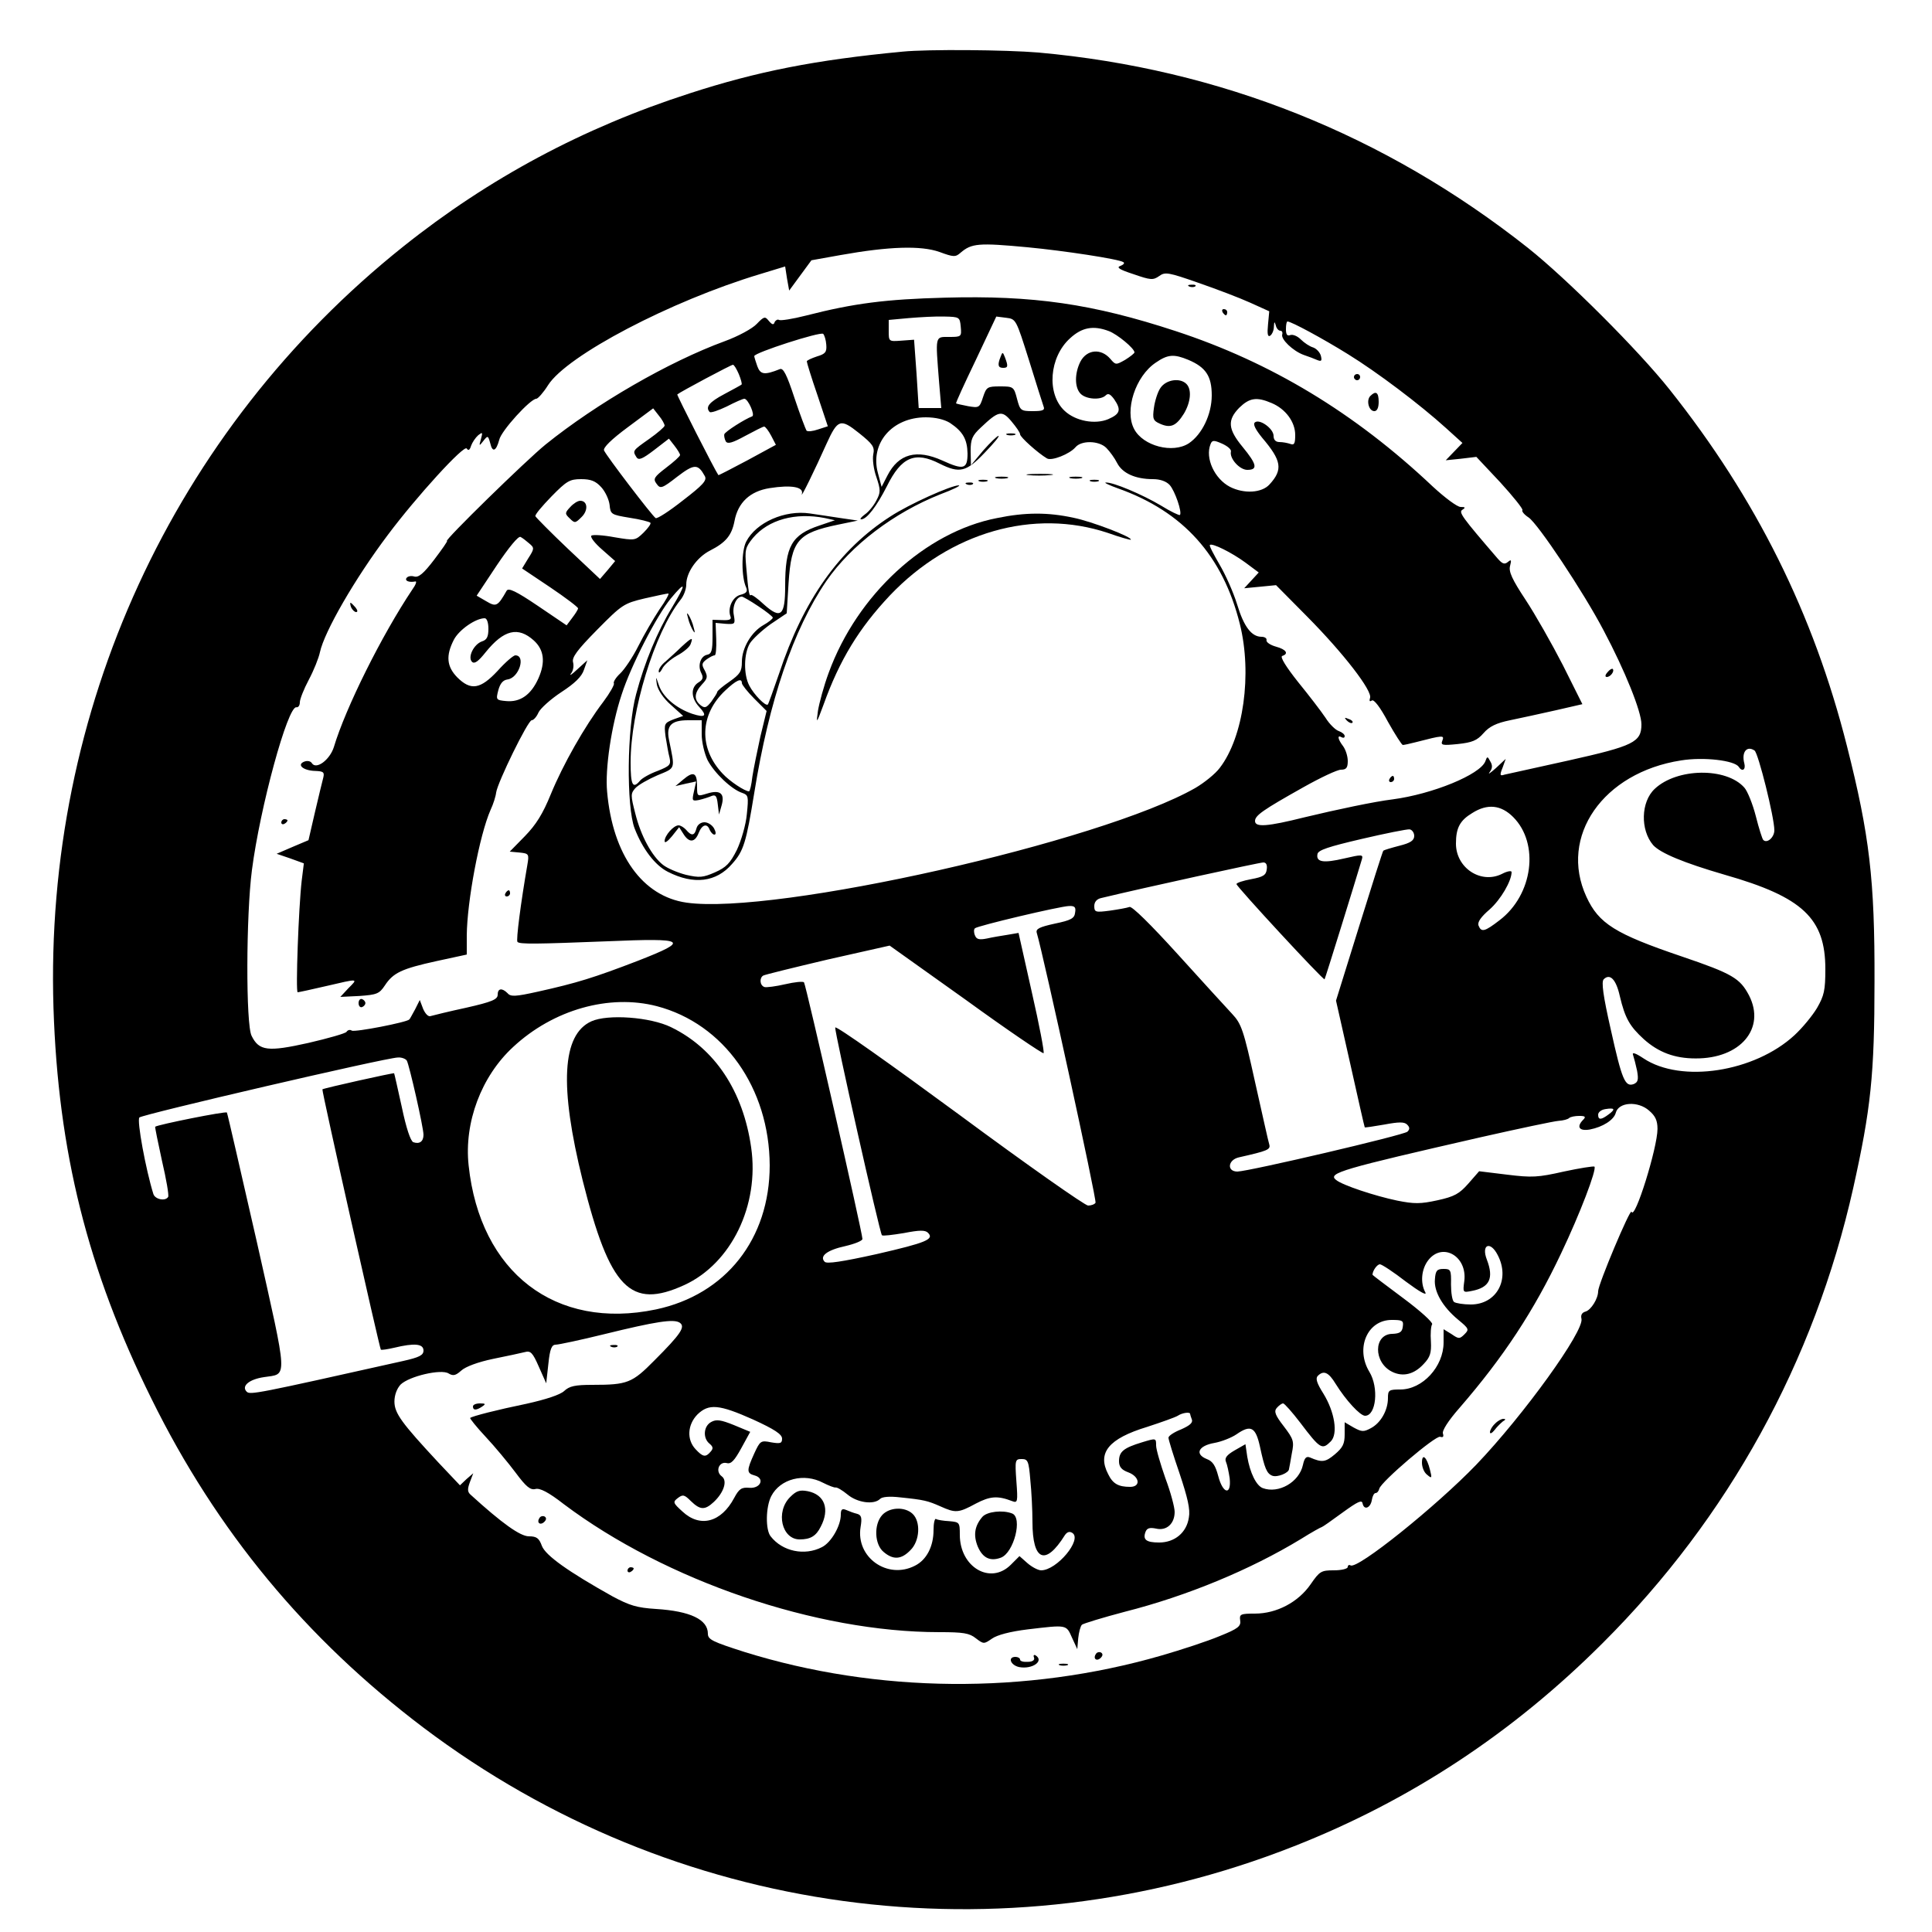 <?xml version="1.0" standalone="no"?>
<!DOCTYPE svg PUBLIC "-//W3C//DTD SVG 20010904//EN"
 "http://www.w3.org/TR/2001/REC-SVG-20010904/DTD/svg10.dtd">
<svg version="1.0" xmlns="http://www.w3.org/2000/svg"
 width="625pt" height="625pt" viewBox="0 0 625 625"
 preserveAspectRatio="xMidYMid meet">
<g transform="translate(0,625) scale(0.1,-0.1)"
fill="#000000" stroke="none">
<path d="M2920 6083 c-283 -27 -470 -64 -689 -135 -344 -111 -649 -274 -927
-496 -744 -594 -1161 -1501 -1131 -2462 15 -465 110 -847 317 -1265 211 -428
499 -776 880 -1064 810 -611 1871 -756 2815 -384 377 148 709 367 1000 658
407 406 684 910 810 1471 57 256 69 366 69 669 1 328 -16 473 -89 761 -108
428 -294 802 -574 1154 -100 126 -331 357 -458 458 -463 366 -996 579 -1583
632 -107 9 -359 11 -440 3z m405 -633 c116 -11 294 -38 309 -48 5 -3 1 -8 -9
-12 -15 -5 -4 -12 42 -27 55 -19 63 -20 83 -6 19 14 30 12 127 -22 58 -20 134
-49 167 -64 l62 -28 -4 -43 c-3 -30 -1 -41 7 -36 6 4 12 17 12 29 1 17 2 18 6
5 2 -10 9 -18 15 -18 5 0 8 -5 6 -12 -5 -15 34 -53 69 -66 15 -5 36 -13 45
-17 13 -5 15 -2 11 14 -3 11 -14 23 -25 27 -11 3 -29 15 -40 26 -11 11 -26 17
-34 14 -10 -4 -14 2 -14 19 0 14 2 25 5 25 12 0 114 -55 196 -106 94 -58 232
-162 317 -239 l53 -48 -27 -28 -27 -28 49 5 50 6 77 -82 c42 -46 74 -86 72
-90 -3 -4 6 -15 20 -24 30 -20 177 -240 243 -366 69 -130 122 -262 122 -303 0
-58 -25 -70 -235 -117 -104 -23 -198 -44 -208 -46 -15 -5 -16 -2 -6 23 l10 28
-32 -30 c-18 -16 -27 -22 -20 -13 9 12 10 22 2 35 -9 17 -10 17 -16 0 -17 -43
-171 -106 -300 -123 -58 -7 -181 -33 -285 -58 -120 -30 -160 -33 -160 -12 0
18 26 36 156 109 55 31 110 57 122 57 17 0 22 6 22 28 0 16 -7 37 -15 48 -17
22 -20 38 -5 29 6 -3 10 -2 10 4 0 5 -8 12 -19 16 -10 3 -30 22 -43 43 -14 21
-54 73 -89 116 -38 48 -59 81 -51 84 22 7 13 21 -20 30 -18 5 -32 14 -31 21 2
6 -6 11 -16 11 -32 0 -57 32 -79 105 -12 39 -38 97 -57 129 -19 33 -34 61 -31
63 7 7 70 -24 115 -57 l43 -32 -23 -25 -24 -26 52 5 51 5 100 -101 c118 -119
213 -242 204 -264 -3 -10 -1 -13 6 -8 7 4 27 -22 52 -69 23 -41 45 -75 48 -75
4 0 23 4 42 9 89 23 93 23 86 5 -6 -15 0 -16 50 -11 46 5 62 11 83 35 19 22
42 33 86 42 33 7 99 21 147 32 l87 20 -63 126 c-36 70 -90 165 -121 212 -43
65 -55 91 -50 109 5 20 4 22 -7 13 -11 -9 -18 -6 -33 11 -117 136 -127 150
-114 158 11 7 9 9 -6 9 -11 0 -51 30 -90 66 -253 239 -524 402 -832 503 -268
88 -460 116 -747 108 -190 -5 -293 -18 -449 -58 -43 -11 -82 -17 -87 -14 -4 3
-11 -1 -14 -7 -3 -10 -8 -9 -19 4 -12 15 -15 15 -39 -10 -14 -15 -60 -40 -104
-56 -180 -66 -414 -201 -579 -334 -64 -52 -330 -312 -319 -312 3 0 -16 -27
-41 -60 -35 -46 -51 -59 -65 -55 -10 3 -21 1 -25 -5 -6 -9 8 -15 29 -11 5 1 1
-11 -10 -26 -99 -148 -216 -383 -254 -510 -13 -41 -57 -74 -71 -52 -4 7 -15 9
-25 5 -25 -10 -3 -29 36 -30 26 -1 30 -4 26 -21 -3 -11 -15 -61 -27 -112 l-21
-91 -52 -22 -51 -22 44 -15 44 -16 -7 -56 c-10 -86 -20 -361 -13 -361 3 0 45
9 92 20 107 25 104 25 72 -7 l-26 -28 62 3 c56 4 64 7 82 34 27 41 54 54 168
79 l97 21 0 62 c1 110 41 324 77 406 9 19 17 45 18 56 5 34 103 234 115 234 6
0 16 11 22 25 6 13 39 43 74 66 43 28 66 50 73 72 l11 31 -32 -29 c-18 -17
-27 -23 -21 -14 7 8 10 24 7 36 -5 16 13 40 78 106 80 81 86 85 153 101 39 9
73 16 77 16 4 0 -9 -24 -29 -52 -19 -29 -50 -82 -68 -118 -18 -36 -45 -76 -59
-89 -14 -13 -23 -28 -20 -32 2 -4 -13 -31 -34 -59 -61 -80 -131 -204 -170
-299 -26 -64 -48 -99 -84 -136 l-49 -50 32 -3 c30 -3 31 -5 25 -40 -21 -121
-37 -244 -32 -249 7 -8 61 -7 292 2 256 11 267 3 98 -63 -143 -55 -198 -72
-324 -100 -72 -16 -88 -17 -98 -5 -18 18 -32 16 -32 -5 0 -15 -18 -23 -102
-42 -56 -12 -108 -25 -115 -27 -7 -3 -17 7 -24 23 l-11 29 -15 -30 c-9 -16
-17 -32 -19 -33 -7 -9 -177 -42 -186 -36 -6 4 -13 2 -17 -4 -3 -5 -59 -21
-124 -36 -130 -29 -159 -26 -183 23 -19 36 -18 391 1 536 26 202 116 533 144
527 6 -1 11 6 11 16 0 10 13 43 29 73 16 30 32 70 36 89 14 66 113 238 220
380 92 123 247 293 255 279 5 -8 10 -5 14 9 4 11 14 26 23 34 14 11 15 10 9
-12 -7 -24 -6 -24 8 -6 14 18 15 17 22 -8 7 -31 19 -26 29 11 6 29 101 133
120 133 5 0 23 20 38 44 61 96 396 272 685 359 l82 25 6 -39 7 -39 36 49 36
49 95 17 c157 28 259 31 319 10 46 -17 52 -17 68 -3 36 31 58 33 218 18z
m-217 -257 c3 -32 2 -33 -37 -33 -47 0 -45 7 -33 -147 l7 -83 -37 0 -36 0 -7
111 -8 110 -41 -3 c-41 -3 -41 -3 -41 32 l0 35 65 6 c36 3 88 6 115 5 49 -1
50 -2 53 -33z m221 -109 c23 -74 44 -141 47 -149 5 -12 -3 -15 -35 -15 -39 0
-41 2 -51 40 -10 39 -12 40 -55 40 -41 0 -44 -2 -55 -35 -11 -34 -13 -35 -48
-29 -21 4 -38 8 -39 9 -2 1 27 64 64 141 l66 140 32 -4 c32 -4 32 -5 74 -138z
m258 95 c27 -10 83 -56 83 -69 0 -3 -14 -14 -30 -24 -30 -17 -31 -17 -48 3
-30 35 -76 31 -97 -9 -19 -38 -19 -84 1 -104 18 -18 65 -21 81 -5 8 8 15 4 27
-12 24 -35 20 -48 -19 -65 -43 -18 -106 -6 -141 27 -59 55 -50 174 18 235 38
35 75 42 125 23z m-914 -44 c2 -24 -3 -30 -30 -38 -18 -6 -33 -13 -33 -16 0
-4 15 -53 34 -108 l34 -102 -31 -10 c-17 -6 -34 -8 -38 -4 -3 5 -21 52 -39
106 -25 76 -36 97 -47 93 -50 -20 -63 -18 -73 9 -5 14 -10 30 -10 33 0 11 214
80 223 72 4 -4 9 -20 10 -35z m1171 -49 c57 -24 76 -53 76 -115 0 -61 -31
-126 -74 -155 -52 -34 -148 -9 -177 46 -32 60 4 171 70 215 39 27 59 28 105 9z
m-1454 -46 c7 -17 11 -32 9 -34 -2 -2 -28 -16 -56 -31 -49 -26 -62 -42 -47
-58 4 -3 28 5 55 18 27 14 52 25 57 25 12 0 36 -54 25 -57 -24 -9 -87 -49 -90
-58 -1 -5 1 -16 5 -23 6 -9 21 -5 63 18 30 16 57 30 61 30 4 0 14 -13 23 -30
l15 -29 -92 -50 c-51 -27 -93 -49 -94 -48 -11 15 -135 259 -133 261 9 8 174
96 180 96 4 0 12 -14 19 -30z m1724 -94 c45 -19 76 -61 76 -103 0 -28 -3 -34
-16 -29 -9 3 -24 6 -35 6 -12 0 -19 7 -19 20 0 24 -47 57 -61 43 -6 -6 3 -23
24 -49 63 -74 68 -103 24 -151 -25 -28 -83 -31 -128 -8 -50 26 -81 93 -63 138
5 13 10 14 37 2 18 -8 31 -19 29 -26 -5 -22 28 -59 53 -59 35 0 31 18 -15 74
-48 58 -50 87 -11 127 33 32 56 36 105 15z m-1964 -73 c0 -4 -23 -24 -50 -43
-54 -38 -54 -38 -41 -59 7 -11 19 -6 57 23 l48 37 18 -23 c10 -13 18 -26 18
-30 0 -4 -20 -22 -45 -41 -39 -30 -43 -36 -31 -52 12 -17 17 -16 67 23 55 42
67 42 89 2 8 -14 -6 -29 -71 -79 -43 -34 -83 -60 -88 -57 -12 8 -160 202 -167
219 -3 9 23 35 77 75 l82 61 18 -23 c11 -13 19 -28 19 -33z m1150 -28 c0 -9
58 -61 87 -78 15 -9 73 14 92 36 19 23 76 22 100 -2 11 -11 27 -33 35 -49 17
-33 59 -52 116 -52 23 0 43 -7 54 -19 17 -19 41 -89 33 -97 -2 -2 -30 11 -62
31 -59 35 -155 76 -178 74 -7 0 12 -9 40 -19 211 -75 339 -218 394 -439 40
-161 12 -365 -65 -465 -14 -19 -50 -48 -79 -65 -304 -174 -1360 -412 -1646
-371 -142 20 -239 154 -257 359 -7 74 14 215 47 314 30 94 114 256 159 311 50
60 51 49 4 -29 -47 -77 -89 -178 -116 -280 -30 -108 -32 -365 -5 -435 26 -67
66 -119 107 -140 84 -43 157 -34 208 25 38 42 46 70 72 230 48 298 126 528
233 685 80 116 218 221 369 281 40 15 67 28 60 29 -25 0 -161 -61 -222 -101
-165 -106 -281 -270 -360 -509 -18 -52 -34 -97 -36 -99 -7 -7 -45 32 -60 61
-19 36 -18 104 2 137 9 14 39 42 67 62 l52 35 6 98 c9 138 30 162 161 189 l63
13 -55 8 c-30 5 -75 11 -100 15 -81 12 -174 -29 -206 -91 -16 -31 -16 -115 0
-149 5 -12 1 -18 -18 -23 -26 -6 -43 -43 -33 -70 4 -10 -3 -13 -26 -12 l-32 1
0 -55 c0 -44 -3 -55 -17 -58 -22 -4 -32 -36 -19 -60 7 -14 5 -21 -10 -30 -25
-16 -24 -50 3 -79 27 -29 20 -36 -23 -22 -52 18 -94 54 -107 91 -11 32 -11 32
-7 3 4 -18 21 -44 45 -65 l40 -36 -31 -11 c-30 -12 -31 -14 -26 -55 4 -24 9
-55 13 -69 5 -23 1 -27 -39 -43 -25 -9 -51 -24 -57 -32 -23 -27 -30 -14 -30
60 0 166 77 418 161 525 11 13 19 35 19 50 0 39 34 88 77 110 51 26 70 49 79
95 11 60 50 97 114 107 70 11 111 4 104 -19 -5 -18 43 80 80 163 36 79 45 82
105 34 45 -36 51 -45 46 -69 -3 -15 1 -48 10 -73 14 -42 14 -50 0 -76 -8 -16
-25 -37 -37 -45 -12 -9 -18 -16 -12 -16 18 0 50 42 83 107 47 95 91 114 171
73 64 -32 86 -27 145 35 29 30 50 55 45 55 -4 0 -26 -21 -49 -47 l-40 -48 -1
46 c0 38 5 50 33 76 57 54 68 57 99 20 15 -18 28 -36 28 -42z m-227 37 c42
-28 56 -53 57 -99 0 -51 -13 -54 -81 -23 -84 38 -142 22 -178 -48 l-19 -37
-12 45 c-26 96 46 180 155 180 32 0 60 -7 78 -18z m-1128 -208 c13 -14 25 -40
27 -57 3 -31 5 -32 65 -42 34 -5 64 -13 67 -16 3 -3 -7 -17 -22 -32 -27 -26
-28 -26 -94 -15 -37 7 -71 9 -75 5 -4 -5 12 -25 35 -45 l42 -37 -24 -29 -25
-29 -103 97 c-57 54 -104 102 -106 106 -2 5 22 33 52 64 49 50 59 56 96 56 31
0 47 -6 65 -26z m724 -100 l32 -7 -50 -17 c-90 -30 -111 -67 -111 -196 0 -96
-14 -108 -68 -60 -21 20 -41 34 -43 31 -5 -5 -8 9 -15 91 -5 56 -3 63 22 94
50 59 137 83 233 64z m-957 -82 c17 -14 17 -17 -3 -48 l-20 -33 91 -61 c49
-33 90 -64 90 -68 0 -4 -9 -18 -19 -31 l-18 -24 -93 63 c-71 48 -95 59 -101
49 -29 -51 -34 -53 -66 -34 l-31 18 65 98 c39 58 70 96 77 92 6 -3 19 -13 28
-21z m741 -203 c26 -17 47 -34 47 -37 0 -4 -14 -15 -30 -24 -39 -22 -70 -74
-70 -119 0 -31 -6 -40 -40 -64 -22 -15 -40 -30 -40 -34 0 -3 -9 -17 -19 -31
-16 -20 -21 -22 -35 -11 -22 18 -20 40 5 67 18 19 19 25 9 45 -11 19 -10 24 6
36 10 7 21 13 26 13 4 0 6 24 5 53 l-2 52 32 -3 c31 -2 32 -1 27 28 -6 28 8
60 26 60 3 0 28 -14 53 -31z m-873 -73 c0 -26 -5 -36 -21 -41 -26 -9 -47 -51
-32 -66 8 -8 21 2 44 31 59 73 105 84 156 38 33 -30 38 -70 15 -122 -24 -54
-59 -78 -104 -74 -33 3 -34 4 -26 35 6 22 15 33 30 35 37 5 60 78 25 78 -6 0
-32 -22 -57 -50 -56 -60 -87 -65 -131 -21 -34 35 -37 70 -11 121 17 33 71 70
100 70 7 0 12 -14 12 -34z m820 -176 c0 -5 18 -28 40 -50 l40 -40 -20 -82
c-10 -46 -22 -104 -26 -130 -3 -27 -8 -48 -11 -48 -13 0 -62 32 -85 57 -78 82
-75 191 8 269 36 34 54 42 54 24z m-130 -165 c0 -26 9 -63 19 -84 22 -42 78
-95 112 -106 20 -7 21 -11 15 -69 -3 -34 -18 -85 -32 -115 -22 -44 -35 -57
-71 -73 -39 -17 -50 -18 -94 -8 -27 7 -60 21 -74 32 -36 28 -72 94 -90 167
-15 58 -15 64 0 81 10 11 42 29 72 42 60 25 57 17 37 116 -9 45 8 62 62 62
l44 0 0 -45z m3406 -53 c12 -8 64 -216 64 -258 0 -23 -24 -44 -36 -31 -3 3
-14 37 -24 77 -10 39 -27 81 -37 92 -58 66 -218 64 -290 -4 -45 -42 -47 -133
-5 -182 24 -26 98 -57 232 -96 252 -72 325 -141 325 -305 0 -69 -4 -86 -27
-126 -15 -25 -47 -64 -73 -88 -129 -119 -366 -156 -488 -75 -27 18 -38 21 -34
11 3 -9 9 -32 13 -51 5 -29 3 -37 -11 -43 -28 -10 -38 14 -74 176 -25 110 -31
155 -23 163 20 20 40 0 52 -54 17 -72 32 -98 78 -140 47 -42 99 -62 167 -62
145 -1 228 97 173 204 -29 55 -53 70 -218 126 -215 73 -268 106 -308 193 -90
195 54 402 306 441 73 12 174 0 187 -21 11 -17 23 -9 18 11 -10 37 8 59 33 42z
m-781 -215 c86 -86 64 -252 -44 -334 -48 -37 -59 -40 -68 -17 -4 11 8 28 36
52 36 32 71 92 71 121 0 5 -14 3 -31 -6 -68 -34 -149 19 -149 98 0 51 13 75
53 99 49 31 93 26 132 -13z m-320 -61 c0 -15 -12 -23 -48 -32 -27 -7 -50 -14
-52 -16 -2 -2 -37 -112 -78 -244 l-75 -241 46 -204 c25 -112 46 -205 47 -206
1 -1 29 3 63 9 48 9 65 9 74 0 9 -9 9 -15 1 -23 -11 -11 -511 -128 -550 -129
-35 0 -31 38 5 46 93 21 103 25 98 42 -3 9 -23 100 -46 202 -37 168 -44 188
-74 220 -18 19 -97 106 -176 193 -88 97 -148 156 -156 153 -8 -3 -36 -8 -64
-12 -46 -6 -50 -5 -50 15 0 13 8 23 23 26 141 34 512 115 524 115 9 0 13 -8
11 -22 -2 -19 -12 -25 -50 -32 -27 -5 -48 -12 -48 -16 0 -8 281 -312 285 -308
2 2 99 315 121 389 4 15 -1 15 -57 2 -68 -16 -92 -12 -87 14 2 13 36 24 143
49 77 18 147 32 155 31 8 -1 15 -11 15 -21z m-1097 -248 c-2 -19 -13 -25 -66
-36 -50 -11 -62 -17 -58 -30 22 -74 195 -866 190 -873 -3 -5 -14 -9 -24 -9
-10 0 -198 132 -417 294 -219 161 -399 289 -401 282 -3 -12 144 -665 151 -672
3 -3 34 1 71 7 51 10 69 10 78 1 21 -21 -5 -32 -166 -69 -113 -25 -161 -32
-168 -25 -18 18 7 38 67 51 30 7 55 17 55 23 0 20 -183 823 -189 830 -3 4 -31
1 -61 -6 -30 -7 -61 -11 -67 -9 -15 5 -17 29 -4 37 5 3 99 26 209 52 l200 45
247 -176 c135 -98 249 -175 251 -172 3 3 -14 92 -38 197 l-43 192 -35 -6 c-19
-3 -50 -8 -67 -12 -25 -5 -34 -3 -39 10 -4 9 -4 20 0 23 8 8 274 71 304 72 19
1 23 -4 20 -21z m-1353 -303 c217 -57 364 -265 365 -515 0 -238 -142 -418
-368 -466 -325 -68 -569 119 -606 466 -15 139 41 288 144 383 130 121 311 172
465 132z m-809 -176 c8 -14 54 -216 54 -240 0 -22 -13 -31 -33 -24 -9 4 -23
46 -37 113 -13 59 -24 108 -25 110 -2 2 -227 -48 -232 -52 -3 -3 185 -838 189
-842 2 -2 21 1 43 6 66 16 95 13 95 -9 0 -15 -13 -22 -67 -34 -474 -106 -494
-110 -505 -99 -18 18 8 40 56 47 77 12 79 -18 -23 437 -52 227 -95 416 -97
419 -3 5 -223 -39 -232 -46 -1 -1 9 -51 22 -110 14 -60 23 -112 20 -117 -9
-15 -43 -8 -48 10 -24 77 -54 238 -45 247 10 10 796 193 836 194 12 1 25 -4
29 -10z m4019 -162 c20 -17 27 -32 27 -59 0 -61 -74 -298 -84 -268 -4 12 -108
-235 -108 -257 0 -24 -23 -61 -41 -66 -11 -3 -16 -11 -13 -23 10 -39 -187
-312 -340 -472 -130 -135 -385 -340 -407 -326 -5 3 -9 0 -9 -5 0 -6 -20 -11
-45 -11 -41 0 -46 -3 -75 -45 -40 -58 -110 -95 -180 -95 -47 0 -51 -2 -48 -22
3 -19 -7 -27 -67 -51 -38 -16 -123 -44 -189 -63 -436 -126 -918 -122 -1348 12
-103 33 -118 40 -118 59 0 46 -57 73 -168 80 -62 4 -85 11 -141 41 -143 80
-216 132 -228 163 -9 25 -17 31 -42 31 -28 0 -87 42 -189 135 -10 9 -10 18 -2
40 l11 29 -22 -19 -21 -20 -70 74 c-118 127 -142 159 -142 197 0 21 8 42 20
55 28 27 131 51 155 36 15 -9 23 -7 41 9 14 13 55 28 103 38 45 9 91 19 103
22 18 5 25 -1 45 -47 l24 -54 7 63 c5 49 11 62 24 62 9 0 80 15 157 34 167 41
225 50 244 37 19 -13 4 -36 -82 -122 -72 -73 -87 -79 -200 -79 -57 0 -75 -4
-92 -20 -13 -12 -58 -27 -121 -41 -97 -20 -175 -40 -183 -46 -2 -1 20 -29 50
-61 30 -32 73 -84 97 -116 34 -46 48 -57 64 -53 14 4 42 -10 92 -49 330 -248
817 -414 1214 -414 78 0 98 -3 119 -20 25 -19 26 -19 52 -1 17 12 59 23 116
30 127 15 124 16 143 -27 l17 -37 3 35 c2 19 7 39 12 44 5 4 67 23 139 42 201
51 406 136 569 235 35 22 66 39 68 39 2 0 32 21 66 46 51 37 64 43 66 30 5
-23 26 -14 30 12 2 12 7 22 12 22 5 0 10 6 12 14 5 22 182 173 197 168 9 -3
12 0 9 10 -4 9 17 42 54 84 142 164 240 313 328 499 61 128 116 272 108 281
-3 2 -48 -5 -99 -16 -84 -19 -103 -20 -184 -10 l-90 11 -35 -40 c-29 -33 -45
-42 -100 -54 -55 -12 -75 -12 -130 -1 -72 15 -178 50 -198 67 -28 22 18 35
468 138 124 28 237 52 252 53 15 1 30 5 34 9 4 4 19 7 33 7 19 0 22 -3 13 -12
-23 -23 -14 -38 21 -32 42 8 78 31 84 54 9 35 72 39 108 7z m-131 -12 c-24
-18 -34 -19 -34 -1 0 8 10 16 23 18 31 5 34 0 11 -17z m-359 -455 c41 -78 -3
-160 -87 -160 -24 0 -48 4 -54 8 -6 4 -10 30 -10 57 1 47 -1 50 -24 50 -21 0
-26 -5 -28 -33 -4 -40 25 -90 76 -132 34 -28 35 -31 20 -46 -16 -16 -19 -16
-42 0 l-26 16 0 -43 c0 -78 -68 -152 -140 -152 -37 0 -40 -2 -40 -28 0 -39
-23 -80 -55 -97 -24 -13 -30 -12 -56 2 l-29 17 0 -39 c0 -31 -6 -43 -32 -65
-30 -25 -41 -27 -80 -10 -12 5 -18 -1 -23 -24 -12 -56 -79 -94 -130 -75 -21 8
-41 49 -50 101 l-6 41 -35 -20 c-26 -15 -33 -25 -28 -37 4 -9 9 -33 12 -53 6
-57 -22 -51 -37 7 -9 34 -18 48 -37 55 -40 16 -27 43 24 52 23 4 56 17 72 28
46 32 62 24 76 -40 15 -70 22 -87 40 -94 16 -6 54 9 54 22 1 4 5 26 9 50 8 39
6 46 -26 88 -28 36 -32 48 -23 59 7 8 16 15 21 15 4 0 29 -28 55 -62 65 -86
71 -89 99 -61 24 24 13 95 -24 155 -21 33 -26 49 -18 57 19 19 35 12 58 -26
33 -53 79 -103 95 -103 36 0 45 91 14 142 -46 76 -7 168 72 168 35 0 39 -2 36
-22 -2 -17 -10 -22 -33 -23 -62 0 -63 -93 -1 -123 35 -17 71 -8 102 26 20 21
25 35 23 72 -2 25 0 51 4 56 3 6 -39 44 -93 84 -55 41 -100 75 -100 76 0 13
15 34 24 34 6 0 44 -25 84 -56 43 -32 69 -47 63 -35 -17 31 -13 76 10 105 46
58 126 12 116 -68 -5 -38 -5 -38 25 -32 57 11 71 41 48 101 -19 49 11 62 35
15z m-2409 -532 c70 -32 94 -48 94 -62 0 -15 -5 -17 -35 -12 -34 7 -36 5 -55
-36 -25 -55 -25 -64 1 -71 34 -9 20 -43 -17 -40 -25 2 -33 -3 -49 -33 -42 -79
-110 -97 -167 -44 -31 28 -32 31 -15 44 16 12 21 11 42 -10 30 -29 45 -30 74
-3 33 31 45 69 26 83 -22 16 -9 49 16 43 14 -4 25 8 47 48 l29 53 -53 22 c-42
17 -57 19 -73 10 -25 -13 -28 -52 -6 -70 12 -10 13 -16 4 -26 -16 -19 -25 -18
-49 8 -29 31 -26 79 6 112 37 36 70 33 180 -16z m1414 18 c0 -2 3 -11 6 -19 3
-10 -8 -19 -35 -31 -23 -9 -41 -21 -41 -27 0 -6 16 -58 36 -116 26 -78 35
-116 30 -142 -7 -49 -46 -81 -96 -81 -42 0 -54 9 -44 35 5 12 14 14 34 10 34
-8 60 16 60 54 0 15 -13 64 -30 109 -16 46 -30 93 -30 106 0 24 0 24 -46 10
-59 -18 -74 -30 -74 -61 0 -18 8 -28 30 -36 37 -14 41 -47 6 -47 -38 0 -56 10
-71 41 -36 69 1 115 126 153 46 15 91 31 99 36 15 10 40 13 40 6z m-517 -213
c4 -38 7 -99 7 -136 0 -127 42 -144 105 -43 7 10 15 13 24 7 33 -21 -50 -121
-101 -121 -9 0 -29 10 -44 23 l-26 23 -28 -28 c-66 -66 -165 -8 -165 97 0 40
-1 41 -34 44 -19 1 -38 4 -43 7 -4 3 -8 -13 -8 -36 0 -52 -22 -96 -60 -115
-89 -46 -192 27 -176 125 5 30 3 39 -12 43 -9 2 -25 8 -34 12 -14 6 -18 2 -18
-15 0 -36 -31 -90 -61 -105 -56 -29 -128 -14 -166 35 -17 21 -16 95 2 130 29
56 106 76 168 43 18 -9 36 -16 40 -15 5 1 22 -9 39 -23 31 -26 85 -34 105 -14
7 7 31 9 65 5 78 -8 89 -11 130 -29 49 -22 58 -22 115 9 46 24 70 26 117 8 18
-7 19 -3 14 64 -5 69 -4 72 17 72 20 0 23 -6 28 -67z"/>
<path d="M3848 5323 c7 -3 16 -2 19 1 4 3 -2 6 -13 5 -11 0 -14 -3 -6 -6z"/>
<path d="M3955 5240 c3 -5 8 -10 11 -10 2 0 4 5 4 10 0 6 -5 10 -11 10 -5 0
-7 -4 -4 -10z"/>
<path d="M4380 5030 c0 -5 5 -10 10 -10 6 0 10 5 10 10 0 6 -4 10 -10 10 -5 0
-10 -4 -10 -10z"/>
<path d="M4433 4969 c-14 -14 -5 -49 13 -49 9 0 14 11 14 30 0 31 -9 37 -27
19z"/>
<path d="M1136 4285 c4 -8 11 -15 16 -15 6 0 5 6 -2 15 -7 8 -14 15 -16 15 -2
0 -1 -7 2 -15z"/>
<path d="M5200 4075 c-8 -9 -8 -15 -2 -15 12 0 26 19 19 26 -2 2 -10 -2 -17
-11z"/>
<path d="M4357 3919 c7 -7 15 -10 18 -7 3 3 -2 9 -12 12 -14 6 -15 5 -6 -5z"/>
<path d="M4495 3730 c-3 -5 -1 -10 4 -10 6 0 11 5 11 10 0 6 -2 10 -4 10 -3 0
-8 -4 -11 -10z"/>
<path d="M910 3589 c0 -5 5 -7 10 -4 6 3 10 8 10 11 0 2 -4 4 -10 4 -5 0 -10
-5 -10 -11z"/>
<path d="M1635 3360 c-3 -5 -1 -10 4 -10 6 0 11 5 11 10 0 6 -2 10 -4 10 -3 0
-8 -4 -11 -10z"/>
<path d="M1160 3005 c0 -9 5 -15 11 -13 6 2 11 8 11 13 0 5 -5 11 -11 13 -6 2
-11 -4 -11 -13z"/>
<path d="M3237 5096 c-11 -27 -8 -36 8 -36 16 0 17 5 6 34 -7 18 -8 18 -14 2z"/>
<path d="M3754 4995 c-9 -13 -18 -42 -21 -64 -5 -36 -3 -42 20 -52 34 -15 52
-7 77 33 22 37 26 78 8 96 -21 21 -66 14 -84 -13z"/>
<path d="M3258 4843 c6 -2 18 -2 25 0 6 3 1 5 -13 5 -14 0 -19 -2 -12 -5z"/>
<path d="M3327 4713 c18 -2 50 -2 70 0 21 2 7 4 -32 4 -38 0 -55 -2 -38 -4z"/>
<path d="M3223 4703 c9 -2 25 -2 35 0 9 3 1 5 -18 5 -19 0 -27 -2 -17 -5z"/>
<path d="M3463 4703 c9 -2 25 -2 35 0 9 3 1 5 -18 5 -19 0 -27 -2 -17 -5z"/>
<path d="M3168 4693 c6 -2 18 -2 25 0 6 3 1 5 -13 5 -14 0 -19 -2 -12 -5z"/>
<path d="M3528 4693 c6 -2 18 -2 25 0 6 3 1 5 -13 5 -14 0 -19 -2 -12 -5z"/>
<path d="M3128 4683 c7 -3 16 -2 19 1 4 3 -2 6 -13 5 -11 0 -14 -3 -6 -6z"/>
<path d="M3225 4574 c-232 -45 -452 -248 -544 -500 -16 -43 -31 -99 -35 -124
-6 -43 -5 -42 18 20 52 145 115 248 215 354 195 205 465 282 705 202 39 -14
72 -23 74 -22 7 8 -126 59 -185 71 -83 18 -156 18 -248 -1z"/>
<path d="M2226 4250 c3 -14 11 -32 16 -40 6 -10 7 -7 2 10 -3 14 -11 32 -16
40 -6 10 -7 7 -2 -10z"/>
<path d="M2205 4158 c-16 -16 -40 -37 -52 -48 -13 -10 -23 -25 -22 -32 0 -7 5
-3 11 8 5 12 27 31 48 43 21 11 41 28 44 37 9 24 5 23 -29 -8z"/>
<path d="M1845 4610 c-18 -19 -18 -22 -2 -37 16 -16 18 -16 38 4 23 22 20 53
-4 53 -8 0 -22 -9 -32 -20z"/>
<path d="M2210 3728 l-25 -21 34 8 33 7 -7 -32 c-7 -31 -6 -32 16 -28 13 3 32
9 41 13 13 5 17 0 20 -27 l4 -33 8 28 c12 40 -4 53 -46 40 -33 -10 -33 -10
-33 25 0 43 -12 48 -45 20z"/>
<path d="M2253 3570 c-6 -24 -16 -25 -33 -5 -7 8 -18 15 -25 15 -16 0 -45 -33
-45 -51 0 -8 10 -1 24 16 l23 29 14 -22 c18 -29 37 -28 49 3 11 28 28 33 36
10 4 -8 10 -15 15 -15 6 0 5 9 -1 20 -6 11 -20 20 -31 20 -12 0 -23 -8 -26
-20z"/>
<path d="M1913 2946 c-95 -43 -104 -209 -28 -515 88 -350 154 -418 329 -338
152 70 243 258 216 445 -26 182 -117 320 -259 389 -67 33 -205 43 -258 19z"/>
<path d="M1978 1893 c7 -3 16 -2 19 1 4 3 -2 6 -13 5 -11 0 -14 -3 -6 -6z"/>
<path d="M1530 1700 c0 -13 11 -13 30 0 12 8 11 10 -7 10 -13 0 -23 -4 -23
-10z"/>
<path d="M4836 1644 c-9 -8 -16 -21 -16 -27 0 -7 7 -3 15 7 8 11 21 23 27 28
9 5 10 8 1 8 -6 0 -19 -7 -27 -16z"/>
<path d="M4600 1518 c0 -14 7 -32 17 -39 15 -13 16 -11 9 16 -10 41 -26 56
-26 23z"/>
<path d="M1745 1339 c-10 -15 3 -25 16 -12 7 7 7 13 1 17 -6 3 -14 1 -17 -5z"/>
<path d="M2030 1169 c0 -5 5 -7 10 -4 6 3 10 8 10 11 0 2 -4 4 -10 4 -5 0 -10
-5 -10 -11z"/>
<path d="M3545 899 c-10 -15 3 -25 16 -12 7 7 7 13 1 17 -6 3 -14 1 -17 -5z"/>
<path d="M3345 888 c3 -8 -4 -14 -20 -14 -14 -1 -25 2 -25 7 0 5 -7 9 -15 9
-26 0 -16 -27 12 -33 43 -8 82 20 53 38 -5 3 -8 0 -5 -7z"/>
<path d="M3428 863 c6 -2 18 -2 25 0 6 3 1 5 -13 5 -14 0 -19 -2 -12 -5z"/>
<path d="M2556 1407 c-48 -48 -27 -137 31 -137 35 0 53 11 68 41 30 57 13 104
-42 115 -26 5 -37 1 -57 -19z"/>
<path d="M2854 1349 c-28 -31 -25 -96 5 -120 31 -26 57 -24 86 6 31 30 34 93
7 118 -26 24 -75 21 -98 -4z"/>
<path d="M3178 1343 c-25 -29 -30 -59 -15 -96 16 -37 40 -49 75 -36 42 16 71
130 36 143 -31 12 -81 6 -96 -11z"/>
</g>
</svg>

